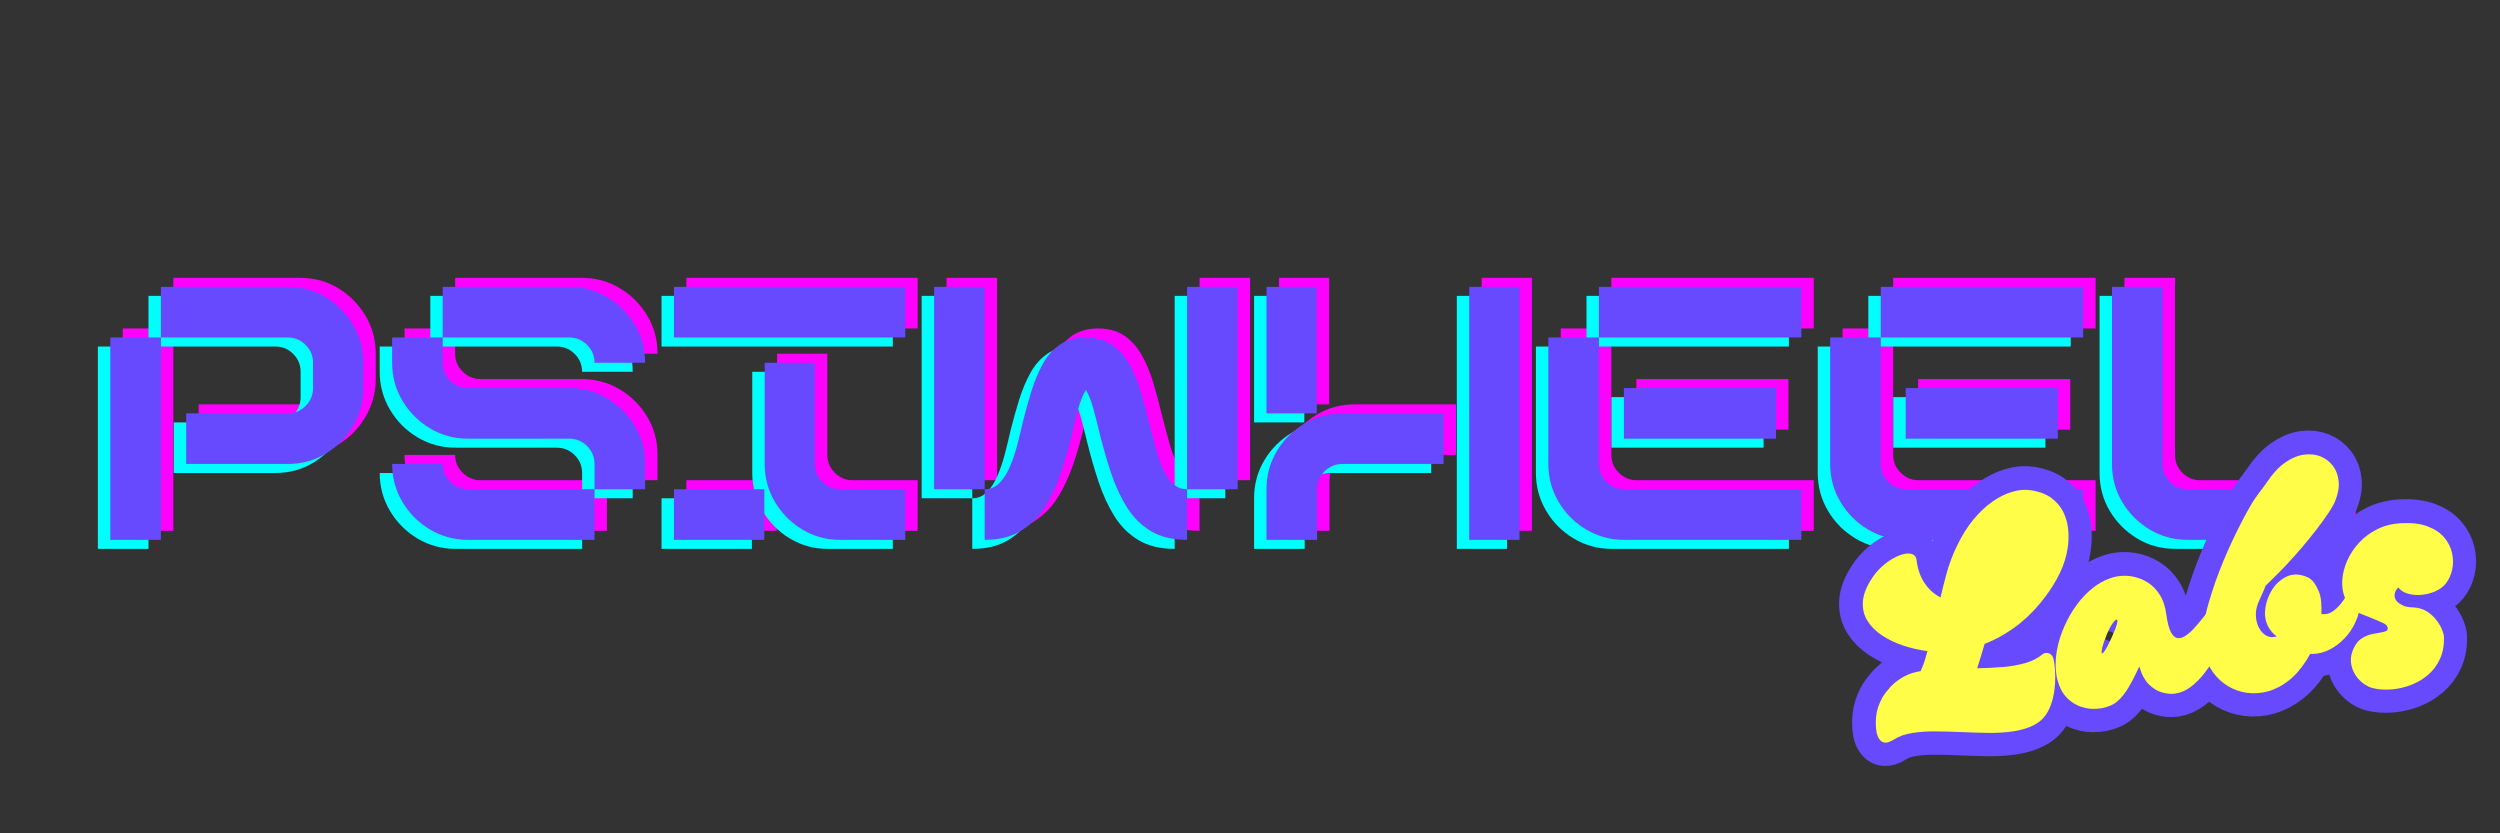 <svg version="1.0" preserveAspectRatio="xMidYMid meet" height="500" viewBox="0 0 1125 375" zoomAndPan="magnify" width="1500" xmlns:xlink="http://www.w3.org/1999/xlink" xmlns="http://www.w3.org/2000/svg"><rect x="0" y="0" width="1125" height="375" fill="#333333" stroke="none"/><defs><g></g></defs><g fill-opacity="1" fill="#ff00ff"><g transform="translate(48.729, 238.869)"><g><path d="M 40.656 -34.156 L 40.656 -56.922 L 86.359 -56.922 C 89.492 -56.922 92.172 -58.031 94.391 -60.25 C 96.617 -62.477 97.734 -65.16 97.734 -68.297 L 97.734 -79.688 C 97.734 -82.832 96.617 -85.516 94.391 -87.734 C 92.172 -89.953 89.492 -91.062 86.359 -91.062 L 29.266 -91.062 L 29.266 -113.844 L 86.359 -113.844 C 92.641 -113.844 98.328 -112.297 103.422 -109.203 C 108.523 -106.109 112.617 -101.988 115.703 -96.844 C 118.797 -91.695 120.344 -85.977 120.344 -79.688 L 120.344 -68.297 C 120.344 -62.117 118.797 -56.426 115.703 -51.219 C 112.617 -46.02 108.523 -41.875 103.422 -38.781 C 98.328 -35.695 92.641 -34.156 86.359 -34.156 Z M 6.5 0 L 6.5 -91.062 L 29.266 -91.062 L 29.266 0 Z M 6.5 0"></path></g></g></g><g fill-opacity="1" fill="#ff00ff"><g transform="translate(175.551, 238.869)"><g><path d="M 97.578 -79.688 C 97.578 -82.832 96.461 -85.516 94.234 -87.734 C 92.016 -89.953 89.332 -91.062 86.188 -91.062 L 29.266 -91.062 L 29.266 -113.844 L 86.188 -113.844 C 92.477 -113.844 98.195 -112.297 103.344 -109.203 C 108.5 -106.109 112.617 -101.988 115.703 -96.844 C 118.797 -91.695 120.344 -85.977 120.344 -79.688 Z M 97.578 -22.766 L 97.578 -34.156 C 97.578 -37.301 96.461 -39.984 94.234 -42.203 C 92.016 -44.422 89.332 -45.531 86.188 -45.531 L 40.656 -45.531 C 34.477 -45.531 28.785 -47.07 23.578 -50.156 C 18.379 -53.25 14.234 -57.398 11.141 -62.609 C 8.047 -67.816 6.5 -73.508 6.5 -79.688 L 6.5 -91.062 L 29.266 -91.062 L 29.266 -79.688 C 29.266 -76.539 30.406 -73.852 32.688 -71.625 C 34.969 -69.406 37.625 -68.297 40.656 -68.297 L 86.188 -68.297 C 92.477 -68.297 98.195 -66.75 103.344 -63.656 C 108.5 -60.57 112.617 -56.453 115.703 -51.297 C 118.797 -46.148 120.344 -40.438 120.344 -34.156 L 120.344 -22.766 Z M 40.656 0 C 34.477 0 28.785 -1.539 23.578 -4.625 C 18.379 -7.719 14.234 -11.863 11.141 -17.062 C 8.047 -22.27 6.5 -27.969 6.5 -34.156 L 29.266 -34.156 C 29.266 -31.008 30.406 -28.32 32.688 -26.094 C 34.969 -23.875 37.625 -22.766 40.656 -22.766 L 97.578 -22.766 L 97.578 0 Z M 40.656 0"></path></g></g></g><g fill-opacity="1" fill="#ff00ff"><g transform="translate(302.372, 238.869)"><g><path d="M 6.5 -91.062 L 6.5 -113.844 L 110.578 -113.844 L 110.578 -91.062 Z M 81.312 0 C 75.133 0 69.469 -1.539 64.312 -4.625 C 59.164 -7.719 55.047 -11.863 51.953 -17.062 C 48.867 -22.27 47.328 -27.969 47.328 -34.156 L 47.328 -79.688 L 69.922 -79.688 L 69.922 -34.156 C 69.922 -31.008 71.062 -28.32 73.344 -26.094 C 75.625 -23.875 78.281 -22.766 81.312 -22.766 L 110.578 -22.766 L 110.578 0 Z M 6.5 0 L 6.5 -22.766 L 47.156 -22.766 L 47.156 0 Z M 6.5 0"></path></g></g></g><g fill-opacity="1" fill="#ff00ff"><g transform="translate(419.438, 238.869)"><g><path d="M 6.5 -22.766 L 6.5 -113.844 L 29.266 -113.844 L 29.266 -22.766 Z M 120.344 -22.766 L 120.344 -113.844 L 143.109 -113.844 L 143.109 -22.766 Z M 29.266 0 L 29.266 -22.766 C 31.867 -22.766 34.094 -23.711 35.938 -25.609 C 37.781 -27.504 39.352 -29.969 40.656 -33 C 41.957 -36.039 43.066 -39.348 43.984 -42.922 C 44.91 -46.504 45.754 -49.977 46.516 -53.344 C 47.703 -58.113 49 -62.75 50.406 -67.25 C 51.82 -71.75 53.531 -75.785 55.531 -79.359 C 57.539 -82.941 60.086 -85.785 63.172 -87.891 C 66.266 -90.004 70.145 -91.062 74.812 -91.062 C 79.469 -91.062 83.367 -89.977 86.516 -87.812 C 89.66 -85.645 92.258 -82.742 94.312 -79.109 C 96.375 -75.484 98.082 -71.422 99.438 -66.922 C 100.801 -62.422 102.023 -57.895 103.109 -53.344 C 104.297 -48.676 105.539 -43.984 106.844 -39.266 C 108.145 -34.555 109.852 -30.629 111.969 -27.484 C 114.082 -24.336 116.875 -22.766 120.344 -22.766 L 120.344 0 C 113.832 0 108.379 -1.328 103.984 -3.984 C 99.598 -6.641 95.992 -10.242 93.172 -14.797 C 90.359 -19.348 88.004 -24.469 86.109 -30.156 C 84.211 -35.852 82.504 -41.789 80.984 -47.969 C 80.223 -51.227 79.328 -54.754 78.297 -58.547 C 77.273 -62.336 76.113 -65.316 74.812 -67.484 C 73.395 -65.211 72.172 -62.125 71.141 -58.219 C 70.117 -54.312 69.281 -50.895 68.625 -47.969 C 67.219 -41.789 65.535 -35.828 63.578 -30.078 C 61.629 -24.336 59.219 -19.219 56.344 -14.719 C 53.477 -10.219 49.848 -6.641 45.453 -3.984 C 41.066 -1.328 35.672 0 29.266 0 Z M 29.266 0"></path></g></g></g><g fill-opacity="1" fill="#ff00ff"><g transform="translate(569.023, 238.869)"><g><path d="M 6.5 -56.922 L 6.5 -113.844 L 29.109 -113.844 L 29.109 -56.922 Z M 97.734 0 L 97.734 -113.844 L 120.344 -113.844 L 120.344 0 Z M 6.5 0 L 6.5 -22.766 C 6.5 -29.055 8.047 -34.773 11.141 -39.922 C 14.234 -45.078 18.352 -49.195 23.5 -52.281 C 28.645 -55.375 34.363 -56.922 40.656 -56.922 L 86.188 -56.922 L 86.188 -34.156 L 40.656 -34.156 C 37.508 -34.156 34.82 -33.039 32.594 -30.812 C 30.375 -28.594 29.266 -25.91 29.266 -22.766 L 29.266 0 Z M 6.5 0"></path></g></g></g><g fill-opacity="1" fill="#ff00ff"><g transform="translate(695.844, 238.869)"><g><path d="M 29.266 -91.062 L 29.266 -113.844 L 120.344 -113.844 L 120.344 -91.062 Z M 40.656 0 C 34.477 0 28.785 -1.539 23.578 -4.625 C 18.379 -7.719 14.234 -11.863 11.141 -17.062 C 8.047 -22.27 6.5 -27.969 6.5 -34.156 L 6.5 -91.062 L 29.266 -91.062 L 29.266 -34.156 C 29.266 -31.008 30.406 -28.32 32.688 -26.094 C 34.969 -23.875 37.625 -22.766 40.656 -22.766 L 120.344 -22.766 L 120.344 0 Z M 40.5 -45.531 L 40.5 -68.297 L 108.953 -68.297 L 108.953 -45.531 Z M 40.5 -45.531"></path></g></g></g><g fill-opacity="1" fill="#ff00ff"><g transform="translate(822.666, 238.869)"><g><path d="M 29.266 -91.062 L 29.266 -113.844 L 120.344 -113.844 L 120.344 -91.062 Z M 40.656 0 C 34.477 0 28.785 -1.539 23.578 -4.625 C 18.379 -7.719 14.234 -11.863 11.141 -17.062 C 8.047 -22.27 6.5 -27.969 6.5 -34.156 L 6.5 -91.062 L 29.266 -91.062 L 29.266 -34.156 C 29.266 -31.008 30.406 -28.32 32.688 -26.094 C 34.969 -23.875 37.625 -22.766 40.656 -22.766 L 120.344 -22.766 L 120.344 0 Z M 40.5 -45.531 L 40.5 -68.297 L 108.953 -68.297 L 108.953 -45.531 Z M 40.5 -45.531"></path></g></g></g><g fill-opacity="1" fill="#ff00ff"><g transform="translate(949.487, 238.869)"><g><path d="M 40.656 0 C 34.363 0 28.645 -1.539 23.5 -4.625 C 18.352 -7.719 14.234 -11.836 11.141 -16.984 C 8.047 -22.141 6.5 -27.863 6.5 -34.156 L 6.5 -113.844 L 29.266 -113.844 L 29.266 -34.156 C 29.266 -31.008 30.375 -28.32 32.594 -26.094 C 34.82 -23.875 37.508 -22.766 40.656 -22.766 L 110.578 -22.766 L 110.578 0 Z M 40.656 0"></path></g></g></g><g fill-opacity="1" fill="#00ffff"><g transform="translate(37.546, 246.994)"><g><path d="M 40.656 -34.156 L 40.656 -56.922 L 86.359 -56.922 C 89.492 -56.922 92.172 -58.031 94.391 -60.25 C 96.617 -62.477 97.734 -65.16 97.734 -68.297 L 97.734 -79.688 C 97.734 -82.832 96.617 -85.516 94.391 -87.734 C 92.172 -89.953 89.492 -91.062 86.359 -91.062 L 29.266 -91.062 L 29.266 -113.844 L 86.359 -113.844 C 92.641 -113.844 98.328 -112.297 103.422 -109.203 C 108.523 -106.109 112.617 -101.988 115.703 -96.844 C 118.797 -91.695 120.344 -85.977 120.344 -79.688 L 120.344 -68.297 C 120.344 -62.117 118.797 -56.426 115.703 -51.219 C 112.617 -46.02 108.523 -41.875 103.422 -38.781 C 98.328 -35.695 92.641 -34.156 86.359 -34.156 Z M 6.5 0 L 6.5 -91.062 L 29.266 -91.062 L 29.266 0 Z M 6.5 0"></path></g></g></g><g fill-opacity="1" fill="#00ffff"><g transform="translate(164.367, 246.994)"><g><path d="M 97.578 -79.688 C 97.578 -82.832 96.461 -85.516 94.234 -87.734 C 92.016 -89.953 89.332 -91.062 86.188 -91.062 L 29.266 -91.062 L 29.266 -113.844 L 86.188 -113.844 C 92.477 -113.844 98.195 -112.297 103.344 -109.203 C 108.5 -106.109 112.617 -101.988 115.703 -96.844 C 118.797 -91.695 120.344 -85.977 120.344 -79.688 Z M 97.578 -22.766 L 97.578 -34.156 C 97.578 -37.301 96.461 -39.984 94.234 -42.203 C 92.016 -44.422 89.332 -45.531 86.188 -45.531 L 40.656 -45.531 C 34.477 -45.531 28.785 -47.07 23.578 -50.156 C 18.379 -53.25 14.234 -57.398 11.141 -62.609 C 8.047 -67.816 6.5 -73.508 6.5 -79.688 L 6.5 -91.062 L 29.266 -91.062 L 29.266 -79.688 C 29.266 -76.539 30.406 -73.852 32.688 -71.625 C 34.969 -69.406 37.625 -68.297 40.656 -68.297 L 86.188 -68.297 C 92.477 -68.297 98.195 -66.75 103.344 -63.656 C 108.5 -60.57 112.617 -56.453 115.703 -51.297 C 118.797 -46.148 120.344 -40.438 120.344 -34.156 L 120.344 -22.766 Z M 40.656 0 C 34.477 0 28.785 -1.539 23.578 -4.625 C 18.379 -7.719 14.234 -11.863 11.141 -17.062 C 8.047 -22.27 6.5 -27.969 6.5 -34.156 L 29.266 -34.156 C 29.266 -31.008 30.406 -28.32 32.688 -26.094 C 34.969 -23.875 37.625 -22.766 40.656 -22.766 L 97.578 -22.766 L 97.578 0 Z M 40.656 0"></path></g></g></g><g fill-opacity="1" fill="#00ffff"><g transform="translate(291.189, 246.994)"><g><path d="M 6.5 -91.062 L 6.5 -113.844 L 110.578 -113.844 L 110.578 -91.062 Z M 81.312 0 C 75.133 0 69.469 -1.539 64.312 -4.625 C 59.164 -7.719 55.047 -11.863 51.953 -17.062 C 48.867 -22.27 47.328 -27.969 47.328 -34.156 L 47.328 -79.688 L 69.922 -79.688 L 69.922 -34.156 C 69.922 -31.008 71.062 -28.32 73.344 -26.094 C 75.625 -23.875 78.281 -22.766 81.312 -22.766 L 110.578 -22.766 L 110.578 0 Z M 6.5 0 L 6.5 -22.766 L 47.156 -22.766 L 47.156 0 Z M 6.5 0"></path></g></g></g><g fill-opacity="1" fill="#00ffff"><g transform="translate(408.255, 246.994)"><g><path d="M 6.5 -22.766 L 6.5 -113.844 L 29.266 -113.844 L 29.266 -22.766 Z M 120.344 -22.766 L 120.344 -113.844 L 143.109 -113.844 L 143.109 -22.766 Z M 29.266 0 L 29.266 -22.766 C 31.867 -22.766 34.094 -23.711 35.938 -25.609 C 37.781 -27.504 39.352 -29.969 40.656 -33 C 41.957 -36.039 43.066 -39.348 43.984 -42.922 C 44.91 -46.504 45.754 -49.977 46.516 -53.344 C 47.703 -58.113 49 -62.75 50.406 -67.25 C 51.82 -71.75 53.531 -75.785 55.531 -79.359 C 57.539 -82.941 60.086 -85.785 63.172 -87.891 C 66.266 -90.004 70.145 -91.062 74.812 -91.062 C 79.469 -91.062 83.367 -89.977 86.516 -87.812 C 89.66 -85.645 92.258 -82.742 94.312 -79.109 C 96.375 -75.484 98.082 -71.422 99.438 -66.922 C 100.801 -62.422 102.023 -57.895 103.109 -53.344 C 104.297 -48.676 105.539 -43.984 106.844 -39.266 C 108.145 -34.555 109.852 -30.629 111.969 -27.484 C 114.082 -24.336 116.875 -22.766 120.344 -22.766 L 120.344 0 C 113.832 0 108.379 -1.328 103.984 -3.984 C 99.598 -6.641 95.992 -10.242 93.172 -14.797 C 90.359 -19.348 88.004 -24.469 86.109 -30.156 C 84.211 -35.852 82.504 -41.789 80.984 -47.969 C 80.223 -51.227 79.328 -54.754 78.297 -58.547 C 77.273 -62.336 76.113 -65.316 74.812 -67.484 C 73.395 -65.211 72.172 -62.125 71.141 -58.219 C 70.117 -54.312 69.281 -50.895 68.625 -47.969 C 67.219 -41.789 65.535 -35.828 63.578 -30.078 C 61.629 -24.336 59.219 -19.219 56.344 -14.719 C 53.477 -10.219 49.848 -6.641 45.453 -3.984 C 41.066 -1.328 35.672 0 29.266 0 Z M 29.266 0"></path></g></g></g><g fill-opacity="1" fill="#00ffff"><g transform="translate(557.839, 246.994)"><g><path d="M 6.5 -56.922 L 6.5 -113.844 L 29.109 -113.844 L 29.109 -56.922 Z M 97.734 0 L 97.734 -113.844 L 120.344 -113.844 L 120.344 0 Z M 6.5 0 L 6.5 -22.766 C 6.5 -29.055 8.047 -34.773 11.141 -39.922 C 14.234 -45.078 18.352 -49.195 23.5 -52.281 C 28.645 -55.375 34.363 -56.922 40.656 -56.922 L 86.188 -56.922 L 86.188 -34.156 L 40.656 -34.156 C 37.508 -34.156 34.82 -33.039 32.594 -30.812 C 30.375 -28.594 29.266 -25.91 29.266 -22.766 L 29.266 0 Z M 6.5 0"></path></g></g></g><g fill-opacity="1" fill="#00ffff"><g transform="translate(684.661, 246.994)"><g><path d="M 29.266 -91.062 L 29.266 -113.844 L 120.344 -113.844 L 120.344 -91.062 Z M 40.656 0 C 34.477 0 28.785 -1.539 23.578 -4.625 C 18.379 -7.719 14.234 -11.863 11.141 -17.062 C 8.047 -22.27 6.5 -27.969 6.5 -34.156 L 6.5 -91.062 L 29.266 -91.062 L 29.266 -34.156 C 29.266 -31.008 30.406 -28.32 32.688 -26.094 C 34.969 -23.875 37.625 -22.766 40.656 -22.766 L 120.344 -22.766 L 120.344 0 Z M 40.5 -45.531 L 40.5 -68.297 L 108.953 -68.297 L 108.953 -45.531 Z M 40.5 -45.531"></path></g></g></g><g fill-opacity="1" fill="#00ffff"><g transform="translate(811.482, 246.994)"><g><path d="M 29.266 -91.062 L 29.266 -113.844 L 120.344 -113.844 L 120.344 -91.062 Z M 40.656 0 C 34.477 0 28.785 -1.539 23.578 -4.625 C 18.379 -7.719 14.234 -11.863 11.141 -17.062 C 8.047 -22.27 6.5 -27.969 6.5 -34.156 L 6.5 -91.062 L 29.266 -91.062 L 29.266 -34.156 C 29.266 -31.008 30.406 -28.32 32.688 -26.094 C 34.969 -23.875 37.625 -22.766 40.656 -22.766 L 120.344 -22.766 L 120.344 0 Z M 40.5 -45.531 L 40.5 -68.297 L 108.953 -68.297 L 108.953 -45.531 Z M 40.5 -45.531"></path></g></g></g><g fill-opacity="1" fill="#00ffff"><g transform="translate(938.304, 246.994)"><g><path d="M 40.656 0 C 34.363 0 28.645 -1.539 23.5 -4.625 C 18.352 -7.719 14.234 -11.836 11.141 -16.984 C 8.047 -22.141 6.5 -27.863 6.5 -34.156 L 6.5 -113.844 L 29.266 -113.844 L 29.266 -34.156 C 29.266 -31.008 30.375 -28.32 32.594 -26.094 C 34.82 -23.875 37.508 -22.766 40.656 -22.766 L 110.578 -22.766 L 110.578 0 Z M 40.656 0"></path></g></g></g><g fill-opacity="1" fill="#6749fe"><g transform="translate(43.138, 242.931)"><g><path d="M 40.656 -34.156 L 40.656 -56.922 L 86.359 -56.922 C 89.492 -56.922 92.172 -58.031 94.391 -60.25 C 96.617 -62.477 97.734 -65.16 97.734 -68.297 L 97.734 -79.688 C 97.734 -82.832 96.617 -85.516 94.391 -87.734 C 92.172 -89.953 89.492 -91.062 86.359 -91.062 L 29.266 -91.062 L 29.266 -113.844 L 86.359 -113.844 C 92.641 -113.844 98.328 -112.297 103.422 -109.203 C 108.523 -106.109 112.617 -101.988 115.703 -96.844 C 118.797 -91.695 120.344 -85.977 120.344 -79.688 L 120.344 -68.297 C 120.344 -62.117 118.797 -56.426 115.703 -51.219 C 112.617 -46.02 108.523 -41.875 103.422 -38.781 C 98.328 -35.695 92.641 -34.156 86.359 -34.156 Z M 6.5 0 L 6.5 -91.062 L 29.266 -91.062 L 29.266 0 Z M 6.5 0"></path></g></g></g><g fill-opacity="1" fill="#6749fe"><g transform="translate(169.959, 242.931)"><g><path d="M 97.578 -79.688 C 97.578 -82.832 96.461 -85.516 94.234 -87.734 C 92.016 -89.953 89.332 -91.062 86.188 -91.062 L 29.266 -91.062 L 29.266 -113.844 L 86.188 -113.844 C 92.477 -113.844 98.195 -112.297 103.344 -109.203 C 108.5 -106.109 112.617 -101.988 115.703 -96.844 C 118.797 -91.695 120.344 -85.977 120.344 -79.688 Z M 97.578 -22.766 L 97.578 -34.156 C 97.578 -37.301 96.461 -39.984 94.234 -42.203 C 92.016 -44.422 89.332 -45.531 86.188 -45.531 L 40.656 -45.531 C 34.477 -45.531 28.785 -47.07 23.578 -50.156 C 18.379 -53.25 14.234 -57.398 11.141 -62.609 C 8.047 -67.816 6.5 -73.508 6.5 -79.688 L 6.5 -91.062 L 29.266 -91.062 L 29.266 -79.688 C 29.266 -76.539 30.406 -73.852 32.688 -71.625 C 34.969 -69.406 37.625 -68.297 40.656 -68.297 L 86.188 -68.297 C 92.477 -68.297 98.195 -66.75 103.344 -63.656 C 108.5 -60.57 112.617 -56.453 115.703 -51.297 C 118.797 -46.148 120.344 -40.438 120.344 -34.156 L 120.344 -22.766 Z M 40.656 0 C 34.477 0 28.785 -1.539 23.578 -4.625 C 18.379 -7.719 14.234 -11.863 11.141 -17.062 C 8.047 -22.27 6.5 -27.969 6.5 -34.156 L 29.266 -34.156 C 29.266 -31.008 30.406 -28.32 32.688 -26.094 C 34.969 -23.875 37.625 -22.766 40.656 -22.766 L 97.578 -22.766 L 97.578 0 Z M 40.656 0"></path></g></g></g><g fill-opacity="1" fill="#6749fe"><g transform="translate(296.781, 242.931)"><g><path d="M 6.5 -91.062 L 6.5 -113.844 L 110.578 -113.844 L 110.578 -91.062 Z M 81.312 0 C 75.133 0 69.469 -1.539 64.312 -4.625 C 59.164 -7.719 55.047 -11.863 51.953 -17.062 C 48.867 -22.27 47.328 -27.969 47.328 -34.156 L 47.328 -79.688 L 69.922 -79.688 L 69.922 -34.156 C 69.922 -31.008 71.062 -28.32 73.344 -26.094 C 75.625 -23.875 78.281 -22.766 81.312 -22.766 L 110.578 -22.766 L 110.578 0 Z M 6.5 0 L 6.5 -22.766 L 47.156 -22.766 L 47.156 0 Z M 6.5 0"></path></g></g></g><g fill-opacity="1" fill="#6749fe"><g transform="translate(413.847, 242.931)"><g><path d="M 6.5 -22.766 L 6.5 -113.844 L 29.266 -113.844 L 29.266 -22.766 Z M 120.344 -22.766 L 120.344 -113.844 L 143.109 -113.844 L 143.109 -22.766 Z M 29.266 0 L 29.266 -22.766 C 31.867 -22.766 34.094 -23.711 35.938 -25.609 C 37.781 -27.504 39.352 -29.969 40.656 -33 C 41.957 -36.039 43.066 -39.348 43.984 -42.922 C 44.91 -46.504 45.754 -49.977 46.516 -53.344 C 47.703 -58.113 49 -62.75 50.406 -67.25 C 51.82 -71.75 53.531 -75.785 55.531 -79.359 C 57.539 -82.941 60.086 -85.785 63.172 -87.891 C 66.266 -90.004 70.145 -91.062 74.812 -91.062 C 79.469 -91.062 83.367 -89.977 86.516 -87.812 C 89.66 -85.645 92.258 -82.742 94.312 -79.109 C 96.375 -75.484 98.082 -71.422 99.438 -66.922 C 100.801 -62.422 102.023 -57.895 103.109 -53.344 C 104.297 -48.676 105.539 -43.984 106.844 -39.266 C 108.145 -34.555 109.852 -30.629 111.969 -27.484 C 114.082 -24.336 116.875 -22.766 120.344 -22.766 L 120.344 0 C 113.832 0 108.379 -1.328 103.984 -3.984 C 99.598 -6.641 95.992 -10.242 93.172 -14.797 C 90.359 -19.348 88.004 -24.469 86.109 -30.156 C 84.211 -35.852 82.504 -41.789 80.984 -47.969 C 80.223 -51.227 79.328 -54.754 78.297 -58.547 C 77.273 -62.336 76.113 -65.316 74.812 -67.484 C 73.395 -65.211 72.172 -62.125 71.141 -58.219 C 70.117 -54.312 69.281 -50.895 68.625 -47.969 C 67.219 -41.789 65.535 -35.828 63.578 -30.078 C 61.629 -24.336 59.219 -19.219 56.344 -14.719 C 53.477 -10.219 49.848 -6.641 45.453 -3.984 C 41.066 -1.328 35.672 0 29.266 0 Z M 29.266 0"></path></g></g></g><g fill-opacity="1" fill="#6749fe"><g transform="translate(563.431, 242.931)"><g><path d="M 6.5 -56.922 L 6.5 -113.844 L 29.109 -113.844 L 29.109 -56.922 Z M 97.734 0 L 97.734 -113.844 L 120.344 -113.844 L 120.344 0 Z M 6.5 0 L 6.5 -22.766 C 6.5 -29.055 8.047 -34.773 11.141 -39.922 C 14.234 -45.078 18.352 -49.195 23.5 -52.281 C 28.645 -55.375 34.363 -56.922 40.656 -56.922 L 86.188 -56.922 L 86.188 -34.156 L 40.656 -34.156 C 37.508 -34.156 34.82 -33.039 32.594 -30.812 C 30.375 -28.594 29.266 -25.91 29.266 -22.766 L 29.266 0 Z M 6.5 0"></path></g></g></g><g fill-opacity="1" fill="#6749fe"><g transform="translate(690.252, 242.931)"><g><path d="M 29.266 -91.062 L 29.266 -113.844 L 120.344 -113.844 L 120.344 -91.062 Z M 40.656 0 C 34.477 0 28.785 -1.539 23.578 -4.625 C 18.379 -7.719 14.234 -11.863 11.141 -17.062 C 8.047 -22.27 6.5 -27.969 6.5 -34.156 L 6.5 -91.062 L 29.266 -91.062 L 29.266 -34.156 C 29.266 -31.008 30.406 -28.32 32.688 -26.094 C 34.969 -23.875 37.625 -22.766 40.656 -22.766 L 120.344 -22.766 L 120.344 0 Z M 40.5 -45.531 L 40.5 -68.297 L 108.953 -68.297 L 108.953 -45.531 Z M 40.5 -45.531"></path></g></g></g><g fill-opacity="1" fill="#6749fe"><g transform="translate(817.074, 242.931)"><g><path d="M 29.266 -91.062 L 29.266 -113.844 L 120.344 -113.844 L 120.344 -91.062 Z M 40.656 0 C 34.477 0 28.785 -1.539 23.578 -4.625 C 18.379 -7.719 14.234 -11.863 11.141 -17.062 C 8.047 -22.27 6.5 -27.969 6.5 -34.156 L 6.5 -91.062 L 29.266 -91.062 L 29.266 -34.156 C 29.266 -31.008 30.406 -28.32 32.688 -26.094 C 34.969 -23.875 37.625 -22.766 40.656 -22.766 L 120.344 -22.766 L 120.344 0 Z M 40.5 -45.531 L 40.5 -68.297 L 108.953 -68.297 L 108.953 -45.531 Z M 40.5 -45.531"></path></g></g></g><g fill-opacity="1" fill="#6749fe"><g transform="translate(943.895, 242.931)"><g><path d="M 40.656 0 C 34.363 0 28.645 -1.539 23.5 -4.625 C 18.352 -7.719 14.234 -11.836 11.141 -16.984 C 8.047 -22.141 6.5 -27.863 6.5 -34.156 L 6.5 -113.844 L 29.266 -113.844 L 29.266 -34.156 C 29.266 -31.008 30.375 -28.32 32.594 -26.094 C 34.82 -23.875 37.508 -22.766 40.656 -22.766 L 110.578 -22.766 L 110.578 0 Z M 40.656 0"></path></g></g></g><path stroke-miterlimit="4" stroke-opacity="1" stroke-width="24.551" stroke="#6749fe" d="M 204.157 46.157 C 201.069 47.649 198.829 47.675 197.443 46.234 C 196.06 44.797 195.418 42.452 195.525 39.202 C 195.684 35.047 196.431 31.532 197.763 28.653 C 199.094 25.778 200.64 23.419 202.401 21.581 C 204.157 19.743 205.757 18.32 207.192 17.306 C 209.06 15.972 211.174 14.84 213.548 13.909 C 215.917 12.978 218.731 12.43 221.979 12.272 C 222.62 11.151 223.123 10.246 223.497 9.555 C 223.871 8.859 224.204 8.209 224.497 7.595 C 224.789 6.981 225.097 6.278 225.414 5.48 C 225.733 4.678 226.162 3.614 226.695 2.28 C 222.536 1.269 218.491 -0.144 214.545 -1.955 C 210.603 -3.767 207.129 -5.922 204.118 -8.43 C 201.106 -10.933 198.855 -13.757 197.365 -16.9 C 195.874 -20.043 195.458 -23.465 196.126 -27.167 C 196.79 -30.873 198.882 -34.801 202.399 -38.956 C 204.103 -40.982 206.02 -42.752 208.151 -44.27 C 210.285 -45.788 212.416 -46.988 214.547 -47.868 C 216.678 -48.744 218.636 -49.266 220.422 -49.424 C 222.203 -49.583 223.643 -49.343 224.737 -48.705 C 225.827 -48.067 226.372 -46.999 226.372 -45.509 C 226.427 -40.66 227.387 -36.493 229.253 -33.002 C 231.115 -29.512 233.565 -26.758 236.602 -24.729 C 237.35 -26.754 238.057 -28.697 238.723 -30.563 C 239.389 -32.429 240.066 -34.188 240.758 -35.841 C 242.837 -41.274 245.42 -46.363 248.511 -51.104 C 251.443 -55.739 254.663 -59.763 258.181 -63.17 C 261.696 -66.582 265.305 -69.296 269.01 -71.324 C 272.714 -73.349 276.349 -74.679 279.92 -75.319 C 283.486 -75.956 286.791 -75.852 289.829 -74.999 C 294.143 -73.825 297.579 -72.016 300.136 -69.563 C 302.694 -67.116 304.49 -64.261 305.532 -61.014 C 306.568 -57.763 306.957 -54.298 306.693 -50.624 C 306.424 -46.946 305.649 -43.27 304.374 -39.596 C 302.933 -35.545 300.777 -31.496 297.901 -27.447 C 295.021 -23.398 291.665 -19.535 287.829 -15.859 C 283.197 -11.384 278.226 -7.666 272.927 -4.71 C 267.624 -1.755 262.228 0.443 256.744 1.883 C 256.048 3.532 255.439 4.971 254.905 6.195 C 254.37 7.424 253.851 8.637 253.347 9.833 C 252.838 11.033 252.212 12.457 251.466 14.108 C 256.051 14.534 260.47 14.814 264.733 14.948 C 268.996 15.083 272.95 14.841 276.6 14.227 C 280.25 13.614 283.436 12.429 286.154 10.672 C 287.216 9.981 288.35 9.94 289.547 10.553 C 290.745 11.167 291.426 12.273 291.588 13.868 C 291.746 15.416 291.786 17.28 291.704 19.462 C 291.626 21.649 291.372 23.98 290.947 26.456 C 290.522 28.932 289.881 31.383 289.03 33.807 C 288.177 36.234 287.056 38.459 285.671 40.48 C 283.646 43.413 281.009 45.503 277.761 46.754 C 274.513 48.005 270.848 48.713 266.77 48.872 C 262.698 49.033 258.392 48.834 253.863 48.273 C 249.339 47.713 244.743 47.062 240.079 46.318 C 235.417 45.569 230.874 44.929 226.456 44.399 C 222.033 43.863 217.917 43.677 214.104 43.839 C 210.296 43.998 206.979 44.771 204.157 46.157 Z M 299.408 37.843 C 296.693 35.659 294.76 33.009 293.617 29.891 C 292.469 26.778 291.965 23.368 292.096 19.665 C 292.232 15.958 292.921 12.191 294.173 8.355 C 295.426 4.519 297.133 0.776 299.289 -2.872 C 301.446 -6.524 303.938 -9.878 306.762 -12.945 C 309.586 -16.006 312.637 -18.578 315.914 -20.655 C 319.187 -22.732 322.613 -24.145 326.182 -24.891 C 329.751 -25.636 333.349 -25.504 336.97 -24.49 C 339.796 -23.693 342.376 -22.372 344.72 -20.536 C 347.068 -18.695 348.956 -16.286 350.396 -13.304 C 351.836 -10.317 352.582 -6.747 352.633 -2.596 C 352.741 1.617 353.181 4.705 353.952 6.678 C 354.727 8.647 355.749 9.805 357.031 10.155 C 358.309 10.5 359.748 10.261 361.344 9.434 C 362.941 8.607 364.568 7.474 366.219 6.039 C 367.871 4.599 369.47 3.107 371.016 1.564 C 372.561 0.016 373.92 -1.289 375.093 -2.354 C 376.051 -3.258 377.237 -3.671 378.645 -3.594 C 380.057 -3.512 381.376 -3.008 382.601 -2.073 C 383.826 -1.142 384.655 0.15 385.08 1.801 C 385.508 3.453 385.212 5.397 384.203 7.634 C 383.296 9.659 382.017 12.03 380.366 14.75 C 378.712 17.466 376.876 20.211 374.851 22.98 C 373.147 25.325 371.121 27.694 368.777 30.095 C 366.434 32.491 363.887 34.513 361.145 36.168 C 358.403 37.817 355.566 38.696 352.634 38.802 C 350.555 38.855 348.319 38.402 345.922 37.444 C 343.524 36.486 341.379 34.822 339.487 32.449 C 337.595 30.081 336.305 26.815 335.612 22.659 C 334.76 23.994 333.758 25.562 332.615 27.374 C 331.468 29.185 330.19 31.023 328.777 32.891 C 327.369 34.755 325.822 36.434 324.145 37.926 C 322.465 39.418 320.668 40.482 318.751 41.122 C 315.712 42.132 312.422 42.385 308.879 41.881 C 305.338 41.372 302.182 40.028 299.408 37.843 Z M 320.346 4.601 C 319.069 6.994 318.137 8.994 317.552 10.591 C 316.966 12.192 316.764 13.176 316.949 13.548 C 317.139 13.925 317.722 13.521 318.711 12.353 C 319.695 11.179 321.12 9.048 322.986 5.956 C 324.904 2.76 326.102 0.457 326.58 -0.956 C 327.059 -2.369 327.035 -3.046 326.5 -2.992 C 325.966 -2.938 325.127 -2.249 323.984 -0.916 C 322.84 0.418 321.626 2.253 320.346 4.601 Z M 410.406 -15.46 L 405.614 -11.705 C 405.452 -11.117 404.894 -10.05 403.932 -8.51 C 402.975 -6.964 401.964 -5.233 400.895 -3.312 C 399.671 -1.022 399.018 1.296 398.941 3.638 C 398.858 5.984 399.218 8.088 400.019 9.955 C 400.82 11.818 401.962 13.245 403.455 14.229 C 404.947 15.213 406.651 15.496 408.571 15.07 C 406.81 13.523 405.494 11.58 404.615 9.234 C 403.736 6.889 403.506 4.358 403.936 1.641 C 404.466 -1.607 405.692 -4.685 407.61 -7.589 C 409.527 -10.494 411.765 -12.638 414.322 -14.021 C 416.826 -15.461 419.212 -16.098 421.476 -15.939 C 423.741 -15.779 425.939 -15.034 428.071 -13.701 C 429.241 -13.008 430.227 -11.972 431.027 -10.584 C 431.828 -9.2 432.492 -7.576 433.024 -5.712 C 433.503 -4.059 433.706 -2.181 433.623 -0.077 C 433.545 2.028 433.346 4.038 433.025 5.956 C 433.663 6.278 434.623 6.409 435.9 6.357 C 437.181 6.306 438.777 5.652 440.695 4.397 C 442.613 3.146 444.799 0.974 447.252 -2.116 C 447.729 -2.755 448.41 -3.179 449.287 -3.395 C 450.167 -3.605 451.018 -3.555 451.847 -3.233 C 452.672 -2.913 453.309 -2.299 453.763 -1.396 C 454.216 -0.488 454.283 0.818 453.963 2.522 C 453.269 6.089 451.99 9.393 450.126 12.431 C 448.262 15.469 446.024 18.064 443.412 20.22 C 440.803 22.382 437.992 24.005 434.98 25.096 C 431.973 26.188 428.973 26.574 425.993 26.256 C 425.78 26.204 425.592 26.179 425.433 26.174 C 425.273 26.175 425.085 26.149 424.872 26.097 C 424.555 26.522 424.222 26.976 423.871 27.456 C 423.526 27.936 423.192 28.386 422.875 28.815 C 419.52 33.075 415.946 36.366 412.168 38.683 C 408.385 41.003 404.599 42.453 400.816 43.038 C 397.037 43.623 393.4 43.477 389.909 42.601 C 386.418 41.719 383.264 40.202 380.441 38.043 C 377.614 35.888 375.284 33.197 373.447 29.974 C 371.61 26.751 370.449 23.112 369.971 19.063 C 369.49 15.013 369.864 10.646 371.089 5.959 C 372.207 1.748 373.591 -2.328 375.243 -6.269 C 376.895 -10.21 378.44 -13.649 379.882 -16.58 C 383.236 -23.454 386.899 -30.125 390.868 -36.598 C 394.837 -43.07 398.686 -48.841 402.414 -53.901 C 404.123 -56.246 405.866 -58.336 407.65 -60.176 C 409.433 -62.011 411.073 -63.785 412.564 -65.49 C 416.028 -69.591 419.529 -72.599 423.076 -74.518 C 426.618 -76.438 430.002 -77.436 433.222 -77.515 C 436.448 -77.598 439.298 -76.971 441.776 -75.639 C 444.255 -74.307 446.211 -72.428 447.651 -70.002 C 449.086 -67.58 449.779 -64.796 449.725 -61.654 C 449.675 -58.507 448.689 -55.179 446.771 -51.664 C 445.865 -50.012 444.372 -47.962 442.296 -45.508 C 440.216 -43.059 437.819 -40.432 435.103 -37.636 C 432.387 -34.84 429.535 -32.055 426.548 -29.284 C 423.566 -26.514 420.678 -23.933 417.879 -21.533 C 415.081 -19.138 412.593 -17.114 410.406 -15.46 Z M 480.489 7.956 C 483.312 8.329 485.669 9.246 487.563 10.712 C 489.452 12.178 490.984 13.868 492.157 15.786 C 493.33 17.704 494.154 19.529 494.633 21.264 C 495.112 22.994 495.302 24.337 495.193 25.299 C 494.822 29.558 493.701 33.236 491.836 36.324 C 489.97 39.416 487.6 41.933 484.725 43.877 C 481.849 45.822 478.715 47.236 475.336 48.112 C 471.952 48.992 468.542 49.378 465.105 49.272 C 461.668 49.167 458.483 48.608 455.554 47.594 C 453.745 46.957 452.053 45.878 450.48 44.357 C 448.906 42.84 447.671 41.069 446.765 39.045 C 445.859 37.02 445.443 34.846 445.526 32.532 C 445.606 30.213 446.362 27.906 447.801 25.617 C 449.134 23.485 450.68 21.979 452.437 21.102 C 454.194 20.225 455.982 19.688 457.793 19.505 C 459.604 19.318 461.231 19.196 462.667 19.144 C 464.103 19.092 465.183 18.89 465.906 18.543 C 466.624 18.196 466.771 17.411 466.344 16.187 C 466.128 15.602 465.347 14.895 463.987 14.067 C 462.626 13.244 461.055 12.352 459.272 11.394 C 457.486 10.432 455.793 9.526 454.194 8.676 C 452.596 7.821 451.478 7.103 450.839 6.516 C 448.494 4.438 446.924 1.92 446.123 -1.036 C 445.327 -3.992 445.233 -7.123 445.843 -10.425 C 446.457 -13.727 447.696 -16.963 449.562 -20.133 C 451.427 -23.303 453.821 -26.154 456.754 -28.689 C 459.682 -31.22 463.079 -33.187 466.942 -34.601 C 470.805 -36.011 475.03 -36.587 479.61 -36.321 C 485.15 -36.001 489.681 -34.934 493.194 -33.121 C 496.712 -31.312 499.36 -29.059 501.148 -26.37 C 502.931 -23.677 503.986 -20.829 504.302 -17.818 C 504.623 -14.807 504.318 -11.944 503.383 -9.225 C 502.453 -6.51 501.055 -4.217 499.191 -2.354 C 497.591 -0.808 495.591 0.324 493.196 1.043 C 490.8 1.761 488.336 2.08 485.803 1.999 C 483.274 1.924 480.982 1.442 478.931 0.564 C 476.88 -0.315 475.402 -1.556 474.494 -3.153 C 473.377 -2.459 472.602 -1.408 472.179 0.003 C 471.75 1.417 472.044 2.812 473.059 4.197 C 473.481 4.733 474.284 5.411 475.453 6.235 C 476.626 7.064 478.306 7.637 480.489 7.956 Z M 480.489 7.956" stroke-linejoin="miter" fill="none" transform="matrix(0.857, -0.097, 0.097, 0.857, 672.755, 312.951)" stroke-linecap="butt"></path><g fill-opacity="1" fill="#fffd47"><g transform="translate(844.672, 330.032)"><g><path d="M 7.594 2.75 C 5.094 4.332 3.176 4.57 1.844 3.469 C 0.52 2.363 -0.25 0.414 -0.469 -2.375 C -0.738 -5.957 -0.441 -9.047 0.422 -11.641 C 1.297 -14.234 2.395 -16.398 3.719 -18.141 C 5.051 -19.891 6.281 -21.27 7.406 -22.281 C 8.883 -23.602 10.594 -24.773 12.531 -25.797 C 14.477 -26.828 16.832 -27.57 19.594 -28.031 C 20.039 -29.039 20.391 -29.859 20.641 -30.484 C 20.891 -31.117 21.109 -31.719 21.297 -32.281 C 21.492 -32.844 21.691 -33.477 21.891 -34.188 C 22.098 -34.895 22.359 -35.844 22.672 -37.031 C 19.016 -37.508 15.41 -38.332 11.859 -39.5 C 8.305 -40.676 5.117 -42.191 2.297 -44.047 C -0.523 -45.898 -2.727 -48.102 -4.312 -50.656 C -5.906 -53.207 -6.594 -56.098 -6.375 -59.328 C -6.156 -62.566 -4.742 -66.141 -2.141 -70.047 C -0.867 -71.953 0.602 -73.656 2.281 -75.156 C 3.969 -76.664 5.68 -77.898 7.422 -78.859 C 9.16 -79.816 10.785 -80.453 12.297 -80.766 C 13.805 -81.078 15.062 -81.008 16.062 -80.562 C 17.062 -80.125 17.633 -79.266 17.781 -77.984 C 18.289 -73.836 19.516 -70.359 21.453 -67.547 C 23.391 -64.742 25.758 -62.617 28.562 -61.172 C 29 -62.984 29.414 -64.719 29.812 -66.375 C 30.207 -68.039 30.617 -69.609 31.047 -71.078 C 32.305 -75.941 34.035 -80.555 36.234 -84.922 C 38.285 -89.18 40.656 -92.941 43.344 -96.203 C 46.031 -99.473 48.863 -102.156 51.844 -104.25 C 54.82 -106.344 57.812 -107.832 60.812 -108.719 C 63.812 -109.613 66.648 -109.844 69.328 -109.406 C 73.148 -108.82 76.27 -107.602 78.688 -105.75 C 81.113 -103.895 82.93 -101.625 84.141 -98.938 C 85.348 -96.25 86.016 -93.316 86.141 -90.141 C 86.273 -86.961 85.969 -83.738 85.219 -80.469 C 84.383 -76.852 82.93 -73.172 80.859 -69.422 C 78.785 -65.672 76.281 -62.035 73.344 -58.516 C 69.801 -54.223 65.898 -50.551 61.641 -47.5 C 57.379 -44.457 52.969 -42.051 48.406 -40.281 C 47.969 -38.812 47.582 -37.523 47.25 -36.422 C 46.914 -35.316 46.586 -34.223 46.266 -33.141 C 45.941 -32.066 45.539 -30.785 45.062 -29.297 C 49.02 -29.379 52.836 -29.566 56.516 -29.859 C 60.191 -30.16 63.562 -30.75 66.625 -31.625 C 69.688 -32.5 72.301 -33.82 74.469 -35.594 C 75.312 -36.289 76.273 -36.43 77.359 -36.016 C 78.453 -35.609 79.145 -34.727 79.438 -33.375 C 79.727 -32.062 79.941 -30.469 80.078 -28.594 C 80.223 -26.719 80.234 -24.695 80.109 -22.531 C 79.984 -20.363 79.672 -18.195 79.172 -16.031 C 78.672 -13.875 77.93 -11.859 76.953 -9.984 C 75.492 -7.285 73.43 -5.238 70.766 -3.844 C 68.098 -2.457 65.02 -1.5 61.531 -0.969 C 58.051 -0.438 54.344 -0.191 50.406 -0.234 C 46.477 -0.273 42.477 -0.391 38.406 -0.578 C 34.344 -0.766 30.391 -0.875 26.547 -0.906 C 22.703 -0.945 19.156 -0.711 15.906 -0.203 C 12.656 0.305 9.883 1.289 7.594 2.75 Z M 7.594 2.75"></path></g></g></g><g fill-opacity="1" fill="#fffd47"><g transform="translate(933.814, 319.979)"><g><path d="M -0.688 -3.531 C -3.219 -5.133 -5.125 -7.219 -6.406 -9.781 C -7.688 -12.352 -8.445 -15.227 -8.688 -18.406 C -8.938 -21.594 -8.711 -24.891 -8.016 -28.297 C -7.316 -31.711 -6.219 -35.086 -4.719 -38.422 C -3.227 -41.754 -1.422 -44.875 0.703 -47.781 C 2.836 -50.688 5.207 -53.188 7.812 -55.281 C 10.426 -57.383 13.223 -58.926 16.203 -59.906 C 19.191 -60.895 22.289 -61.129 25.5 -60.609 C 28 -60.191 30.344 -59.305 32.531 -57.953 C 34.719 -56.609 36.57 -54.727 38.094 -52.312 C 39.613 -49.895 40.598 -46.906 41.047 -43.344 C 41.547 -39.75 42.223 -37.145 43.078 -35.531 C 43.93 -33.914 44.922 -33.02 46.047 -32.844 C 47.172 -32.664 48.379 -33.008 49.672 -33.875 C 50.973 -34.738 52.258 -35.867 53.531 -37.266 C 54.801 -38.66 56.02 -40.094 57.188 -41.562 C 58.363 -43.031 59.414 -44.281 60.344 -45.312 C 61.062 -46.176 62.031 -46.641 63.25 -46.703 C 64.477 -46.773 65.66 -46.473 66.797 -45.797 C 67.941 -45.117 68.773 -44.094 69.297 -42.719 C 69.816 -41.344 69.754 -39.648 69.109 -37.641 C 68.523 -35.805 67.656 -33.645 66.5 -31.156 C 65.352 -28.676 64.039 -26.145 62.562 -23.562 C 61.332 -21.395 59.828 -19.172 58.047 -16.891 C 56.273 -14.609 54.289 -12.625 52.094 -10.938 C 49.895 -9.258 47.547 -8.234 45.047 -7.859 C 43.273 -7.609 41.312 -7.781 39.156 -8.375 C 37.008 -8.969 35.008 -10.188 33.156 -12.031 C 31.312 -13.875 29.891 -16.547 28.891 -20.047 C 28.297 -18.828 27.594 -17.383 26.781 -15.719 C 25.969 -14.062 25.047 -12.363 24.016 -10.625 C 22.992 -8.895 21.832 -7.305 20.531 -5.859 C 19.238 -4.41 17.801 -3.328 16.219 -2.609 C 13.719 -1.441 10.926 -0.906 7.844 -1 C 4.758 -1.094 1.914 -1.938 -0.688 -3.531 Z M 14.078 -34.062 C 13.203 -31.883 12.586 -30.082 12.234 -28.656 C 11.891 -27.227 11.812 -26.359 12 -26.047 C 12.195 -25.742 12.664 -26.145 13.406 -27.25 C 14.145 -28.352 15.16 -30.316 16.453 -33.141 C 17.785 -36.078 18.586 -38.172 18.859 -39.422 C 19.141 -40.68 19.051 -41.258 18.594 -41.156 C 18.145 -41.062 17.492 -40.391 16.641 -39.141 C 15.785 -37.891 14.93 -36.195 14.078 -34.062 Z M 14.078 -34.062"></path></g></g></g><g fill-opacity="1" fill="#fffd47"><g transform="translate(997.604, 312.785)"><g><path d="M 25.547 -52.781 L 21.812 -49.094 C 21.727 -48.57 21.348 -47.602 20.672 -46.188 C 20.004 -44.77 19.305 -43.188 18.578 -41.438 C 17.742 -39.344 17.406 -37.289 17.562 -35.281 C 17.719 -33.27 18.227 -31.504 19.094 -29.984 C 19.969 -28.461 21.086 -27.348 22.453 -26.641 C 23.828 -25.941 25.316 -25.867 26.922 -26.422 C 25.266 -27.578 23.945 -29.117 22.969 -31.047 C 21.988 -32.973 21.551 -35.117 21.656 -37.484 C 21.789 -40.316 22.539 -43.07 23.906 -45.75 C 25.27 -48.426 26.984 -50.488 29.047 -51.938 C 31.055 -53.406 33.035 -54.176 34.984 -54.25 C 36.941 -54.332 38.898 -53.91 40.859 -52.984 C 41.941 -52.504 42.891 -51.703 43.703 -50.578 C 44.516 -49.461 45.242 -48.133 45.891 -46.594 C 46.453 -45.227 46.801 -43.633 46.938 -41.812 C 47.07 -40 47.098 -38.254 47.016 -36.578 C 47.586 -36.379 48.422 -36.363 49.516 -36.531 C 50.609 -36.707 51.914 -37.422 53.438 -38.672 C 54.969 -39.93 56.633 -42.008 58.438 -44.906 C 58.781 -45.488 59.316 -45.91 60.047 -46.172 C 60.773 -46.441 61.508 -46.477 62.25 -46.281 C 63 -46.094 63.609 -45.629 64.078 -44.891 C 64.555 -44.16 64.742 -43.051 64.641 -41.562 C 64.391 -38.438 63.609 -35.477 62.297 -32.688 C 60.992 -29.906 59.328 -27.469 57.297 -25.375 C 55.266 -23.281 53.008 -21.617 50.531 -20.391 C 48.062 -19.16 45.535 -18.535 42.953 -18.516 C 42.754 -18.535 42.586 -18.535 42.453 -18.516 C 42.316 -18.504 42.156 -18.508 41.969 -18.531 C 41.75 -18.145 41.508 -17.727 41.25 -17.281 C 40.988 -16.832 40.742 -16.41 40.516 -16.016 C 38.055 -12.047 35.316 -8.879 32.297 -6.516 C 29.273 -4.16 26.172 -2.551 22.984 -1.688 C 19.805 -0.82 16.676 -0.598 13.594 -1.016 C 10.52 -1.43 7.664 -2.426 5.031 -4 C 2.406 -5.57 0.148 -7.648 -1.734 -10.234 C -3.629 -12.828 -4.977 -15.836 -5.781 -19.266 C -6.582 -22.691 -6.688 -26.469 -6.094 -30.594 C -5.539 -34.32 -4.742 -37.953 -3.703 -41.484 C -2.66 -45.023 -1.672 -48.129 -0.734 -50.797 C 1.484 -57.004 3.977 -63.07 6.75 -69 C 9.531 -74.926 12.273 -80.25 14.984 -84.969 C 16.211 -87.133 17.504 -89.086 18.859 -90.828 C 20.211 -92.578 21.453 -94.266 22.578 -95.891 C 25.148 -99.723 27.859 -102.633 30.703 -104.625 C 33.547 -106.613 36.348 -107.797 39.109 -108.172 C 41.867 -108.555 44.375 -108.301 46.625 -107.406 C 48.875 -106.508 50.734 -105.086 52.203 -103.141 C 53.672 -101.191 54.535 -98.867 54.797 -96.172 C 55.055 -93.473 54.531 -90.52 53.219 -87.312 C 52.602 -85.812 51.52 -83.91 49.969 -81.609 C 48.426 -79.316 46.625 -76.836 44.562 -74.172 C 42.508 -71.516 40.336 -68.852 38.047 -66.188 C 35.766 -63.531 33.535 -61.035 31.359 -58.703 C 29.191 -56.379 27.254 -54.406 25.547 -52.781 Z M 25.547 -52.781"></path></g></g></g><g fill-opacity="1" fill="#fffd47"><g transform="translate(1059.955, 305.753)"><g><path d="M 25.547 -32.438 C 28.016 -32.383 30.129 -31.82 31.891 -30.75 C 33.648 -29.688 35.125 -28.391 36.312 -26.859 C 37.508 -25.328 38.395 -23.844 38.969 -22.406 C 39.551 -20.969 39.844 -19.828 39.844 -18.984 C 39.926 -15.297 39.316 -12.035 38.016 -9.203 C 36.723 -6.379 34.938 -3.992 32.656 -2.047 C 30.375 -0.109 27.828 1.395 25.016 2.469 C 22.203 3.551 19.316 4.219 16.359 4.469 C 13.398 4.719 10.617 4.547 8.016 3.953 C 6.398 3.578 4.844 2.812 3.344 1.656 C 1.852 0.508 0.625 -0.883 -0.344 -2.531 C -1.32 -4.176 -1.891 -5.992 -2.047 -7.984 C -2.203 -9.984 -1.77 -12.035 -0.75 -14.141 C 0.176 -16.086 1.352 -17.523 2.781 -18.453 C 4.207 -19.379 5.688 -20.008 7.219 -20.344 C 8.75 -20.688 10.129 -20.945 11.359 -21.125 C 12.586 -21.312 13.492 -21.586 14.078 -21.953 C 14.66 -22.328 14.707 -23.016 14.219 -24.016 C 13.977 -24.504 13.234 -25.035 11.984 -25.609 C 10.742 -26.18 9.312 -26.789 7.688 -27.438 C 6.07 -28.094 4.535 -28.707 3.078 -29.281 C 1.629 -29.863 0.602 -30.375 0 -30.812 C -2.219 -32.375 -3.812 -34.379 -4.781 -36.828 C -5.75 -39.273 -6.129 -41.945 -5.922 -44.844 C -5.711 -47.75 -4.961 -50.648 -3.672 -53.547 C -2.379 -56.441 -0.602 -59.113 1.656 -61.562 C 3.926 -64.02 6.648 -66.039 9.828 -67.625 C 13.004 -69.207 16.566 -70.109 20.516 -70.328 C 25.297 -70.578 29.281 -70.094 32.469 -68.875 C 35.664 -67.664 38.16 -66 39.953 -63.875 C 41.742 -61.75 42.922 -59.406 43.484 -56.844 C 44.047 -54.289 44.055 -51.805 43.516 -49.391 C 42.984 -46.973 42.016 -44.875 40.609 -43.094 C 39.379 -41.602 37.77 -40.438 35.781 -39.594 C 33.789 -38.75 31.707 -38.238 29.531 -38.062 C 27.363 -37.883 25.352 -38.07 23.5 -38.625 C 21.656 -39.188 20.27 -40.102 19.344 -41.375 C 18.445 -40.688 17.883 -39.711 17.656 -38.453 C 17.426 -37.203 17.812 -36.031 18.812 -34.938 C 19.238 -34.52 19.988 -34.016 21.062 -33.422 C 22.145 -32.828 23.641 -32.5 25.547 -32.438 Z M 25.547 -32.438"></path></g></g></g></svg>